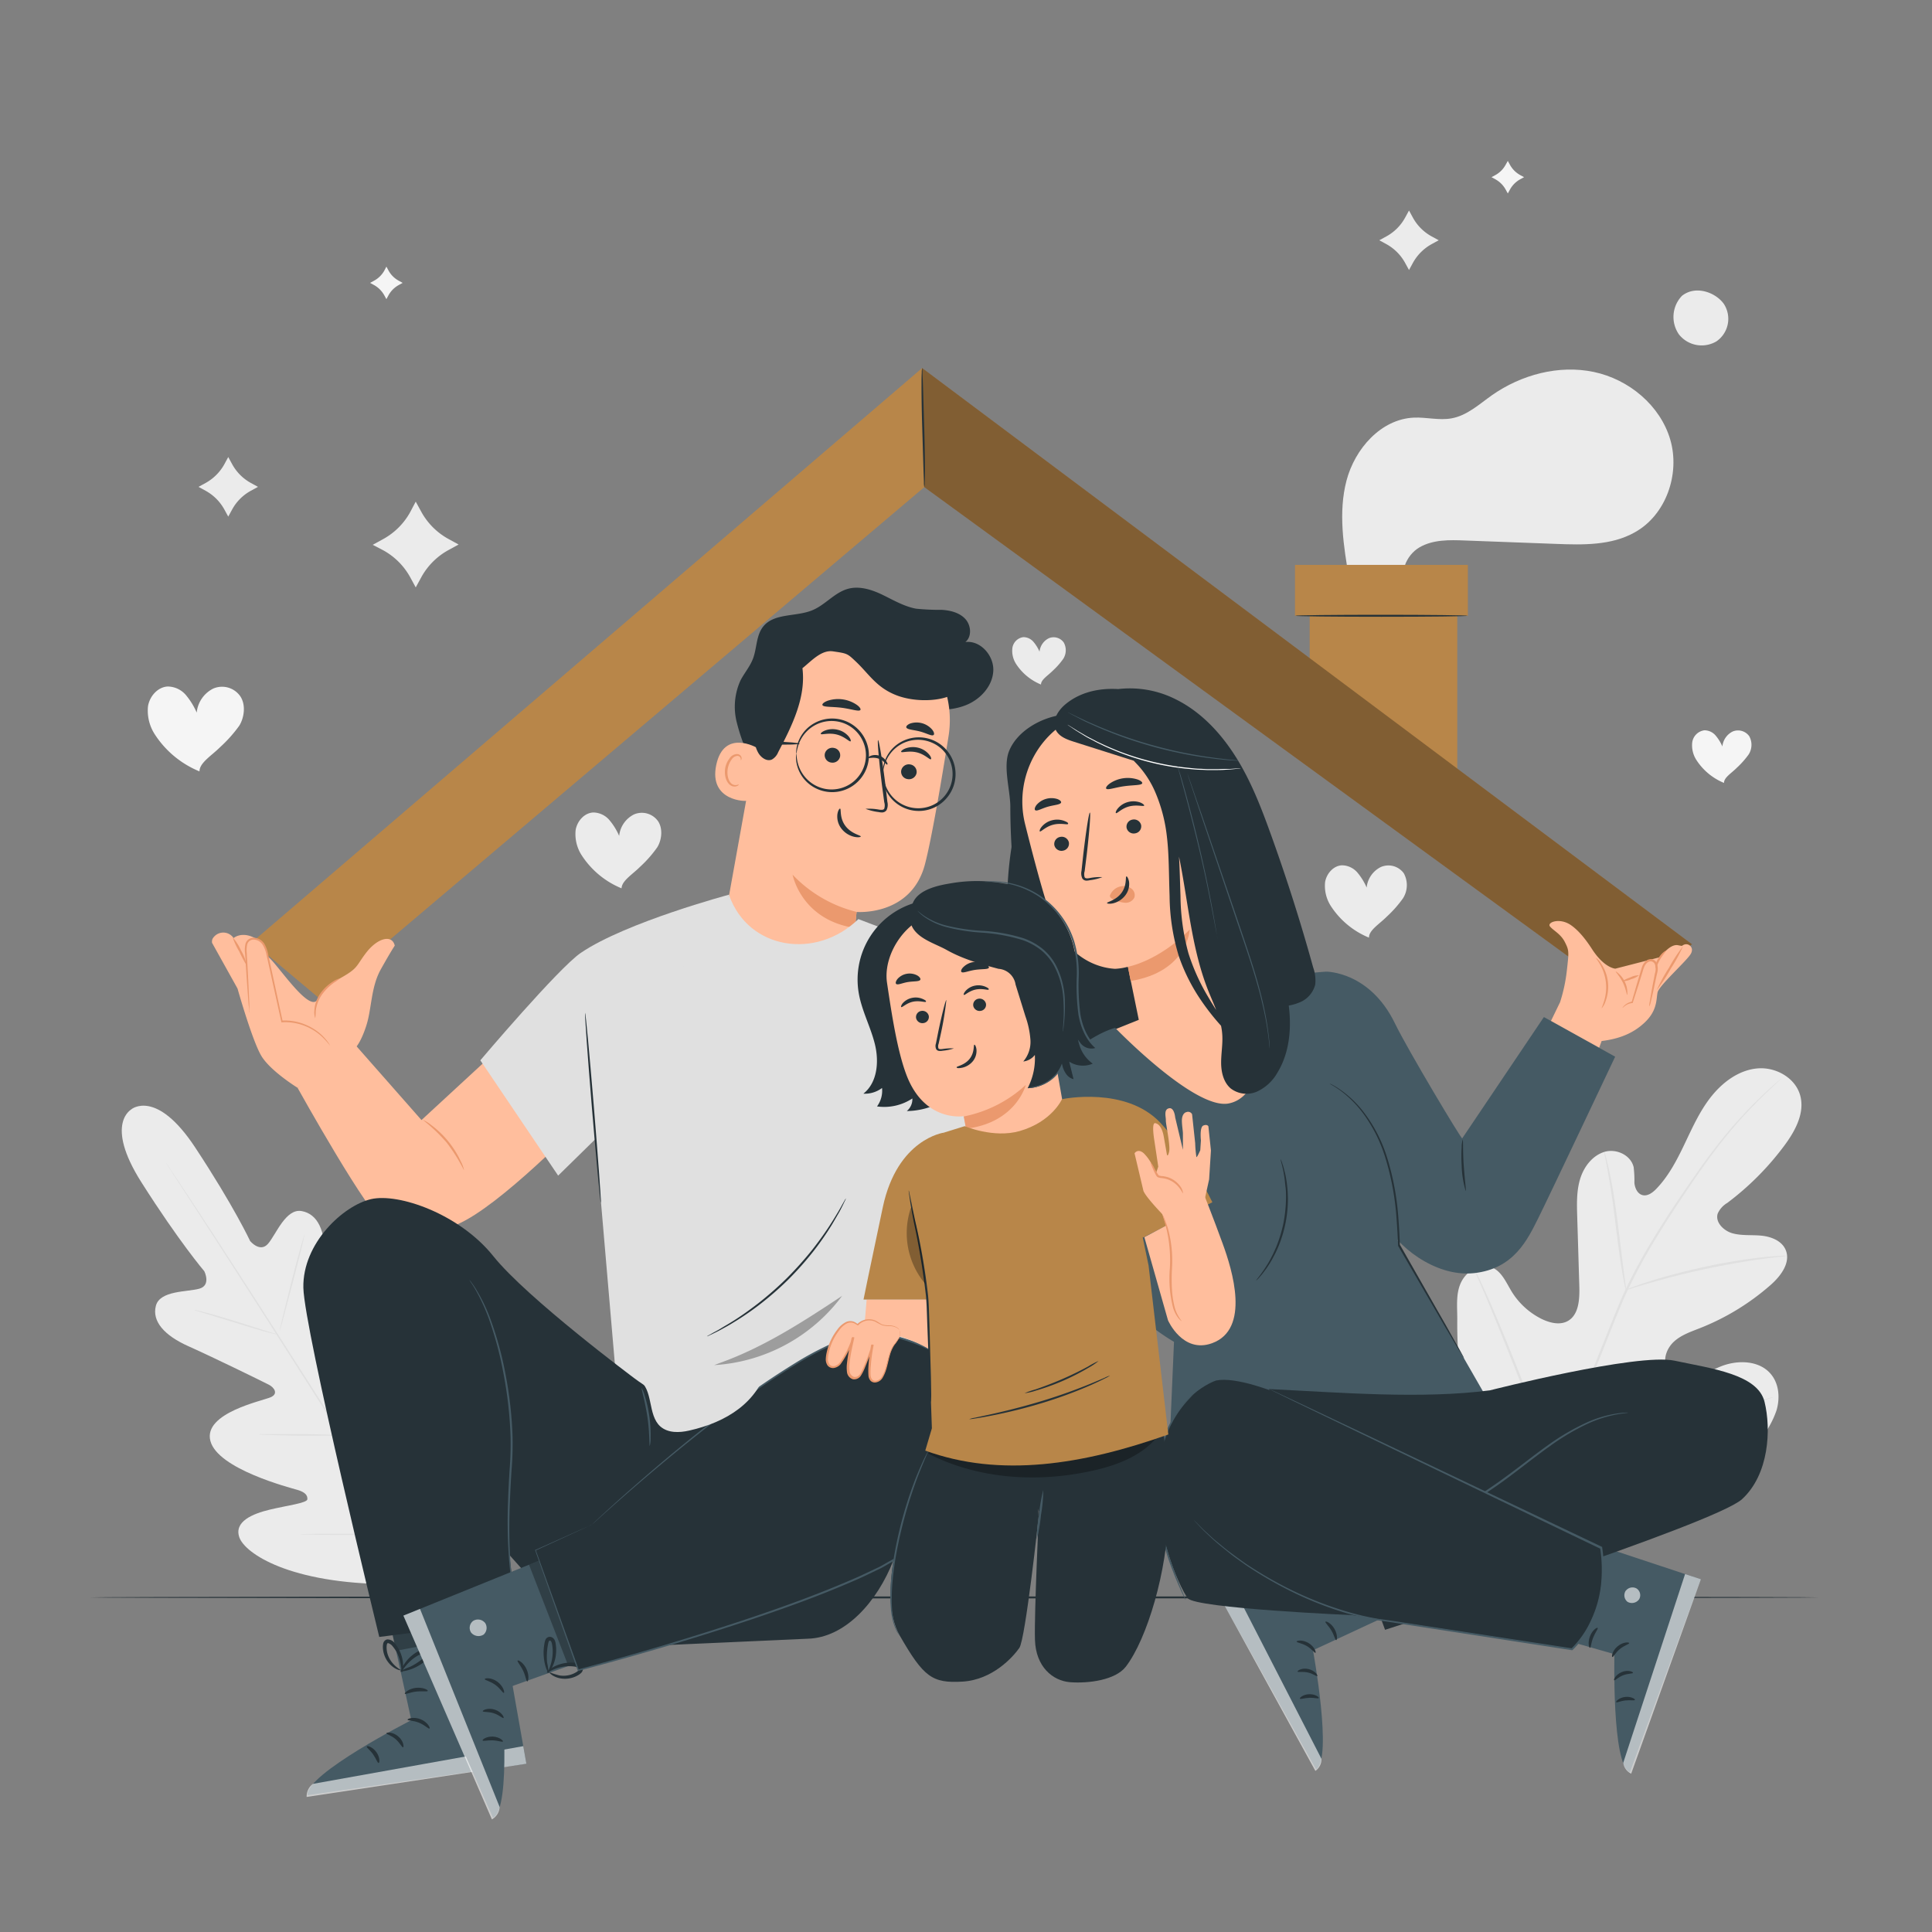 <svg xmlns="http://www.w3.org/2000/svg" viewBox="0 0 500 500"><rect x="0" y="0" width="500" height="500" fill="#808080" stroke="none"/><g id="freepik--background-complete--inject-2"><path d="M432.27,113.8c-2.59-8.89-10.74-15.64-19.8-17.54s-18.76.71-26.32,6c-3.32,2.34-6.47,5.28-10.45,6-3.22.6-6.52-.32-9.79-.18-8.51.37-15.28,8.06-17.44,16.31s-.75,17,.68,25.36l15.1,2.16c-2.45-3.21-.39-8.21,3.1-10.25s7.77-1.94,11.8-1.78l23.58.88c6.95.27,14.31.43,20.36-3C431.15,133.3,434.86,122.69,432.27,113.8Z" style="fill:#ebebeb"></path><path d="M446.17,78.71c-2.08-3-7.3-5-10.88-2.15a7.9,7.9,0,0,0-.77,10,7.49,7.49,0,0,0,9.73,1.76A7.08,7.08,0,0,0,446.17,78.71Z" style="fill:#ebebeb"></path><path d="M398.41,394.05c-17.12-11.35-21.47-33.08-21.27-52.72,0-3.28-.42-6.72,1.07-9.63s5.08-5,8-3.65c2.46,1.08,3.59,3.88,5,6.19a19.09,19.09,0,0,0,7.86,7.15c2.11,1,4.7,1.63,6.74.45,2.78-1.63,3-5.54,2.92-8.8q-.27-9.1-.55-18.21c-.1-3.25-.19-6.58.75-9.69s3.1-6,6.18-7,6.95.75,7.68,3.93a28.69,28.69,0,0,1,.19,4.05c.13,1.35.79,2.83,2.09,3.17s2.59-.6,3.54-1.58c3.28-3.37,5.46-7.66,7.49-11.92s4-8.63,7-12.29,7.11-6.61,11.77-7,9.7,2.38,11,6.93-1.28,9.29-4.1,13.07A72.79,72.79,0,0,1,447,311.33a6,6,0,0,0-2.47,2.78c-.65,2.19,1.46,4.3,3.62,5,2.45.75,5.08.43,7.62.67s5.33,1.29,6.35,3.67c1.41,3.3-1.29,6.85-4,9.2A62.32,62.32,0,0,1,440,343.7c-2.37.94-4.88,1.77-6.77,3.5s-3,4.68-1.76,6.95,4.24,2.93,6.74,2.4,4.71-1.94,7.08-2.9c4.43-1.8,10.22-1.63,13.18,2.17,1.95,2.49,2.2,6,1.32,9.09a23.77,23.77,0,0,1-4.74,8.16,62.68,62.68,0,0,1-26.29,19.44c-10.3,3.86-19.89,5.06-30.3,1.54" style="fill:#ebebeb"></path><path d="M403.17,381.63A291.73,291.73,0,0,1,414,349.93l3.26-8.17c1.08-2.67,2.15-5.33,3.35-7.86a147.16,147.16,0,0,1,7.76-14.16c2.69-4.38,5.4-8.44,8-12.22s5-7.24,7.41-10.31A115.64,115.64,0,0,1,456,283.57c1.57-1.49,2.83-2.61,3.69-3.35l1-.84a2.68,2.68,0,0,1,.35-.27,2.21,2.21,0,0,1-.31.31l-.94.89c-.84.77-2.07,1.92-3.61,3.43a121.07,121.07,0,0,0-12.12,13.73c-2.35,3.08-4.78,6.56-7.33,10.34s-5.23,7.85-7.9,12.23a147.45,147.45,0,0,0-7.7,14.11c-1.19,2.52-2.25,5.16-3.33,7.84l-3.26,8.16a299.91,299.91,0,0,0-10.85,31.62" style="fill:#e0e0e0"></path><path d="M420.78,333.87a6.63,6.63,0,0,1-.35-1.38c-.19-.9-.43-2.2-.7-3.82C419.2,325.44,418.6,321,418,316s-1.29-9.42-1.88-12.64c-.28-1.6-.53-2.9-.71-3.8a6.54,6.54,0,0,1-.22-1.41,6.06,6.06,0,0,1,.44,1.36c.26.88.57,2.17.91,3.77.69,3.21,1.42,7.68,2.05,12.64s1.17,9.31,1.59,12.69c.2,1.52.37,2.81.51,3.84A6.26,6.26,0,0,1,420.78,333.87Z" style="fill:#e0e0e0"></path><path d="M462.47,325a8.69,8.69,0,0,1-1.67.24c-1.07.12-2.62.29-4.53.56-3.83.51-9.09,1.39-14.85,2.62s-10.92,2.59-14.63,3.67c-1.86.53-3.35,1-4.38,1.31a8.75,8.75,0,0,1-1.63.44,9.42,9.42,0,0,1,1.55-.66c1-.39,2.49-.92,4.34-1.5,3.69-1.19,8.85-2.61,14.63-3.85a146.63,146.63,0,0,1,14.92-2.46c1.92-.21,3.48-.31,4.57-.36A8.66,8.66,0,0,1,462.47,325Z" style="fill:#e0e0e0"></path><path d="M403.67,380.84a2,2,0,0,1-.3-.5l-.75-1.5c-.65-1.3-1.54-3.21-2.61-5.59-2.13-4.74-4.88-11.4-7.81-18.78s-5.61-14.05-7.64-18.83L382.13,330l-.65-1.54a2.29,2.29,0,0,1-.19-.56,2.27,2.27,0,0,1,.3.51l.75,1.49c.65,1.31,1.54,3.22,2.61,5.59,2.13,4.75,4.88,11.4,7.81,18.79s5.61,14.05,7.64,18.83l2.43,5.66.65,1.55A2.32,2.32,0,0,1,403.67,380.84Z" style="fill:#e0e0e0"></path><path d="M458.88,361.56a1.94,1.94,0,0,1-.55.25l-1.6.58-5.91,2.07c-5,1.75-11.86,4.26-19.44,7s-14.49,5.21-19.52,6.86c-2.51.83-4.55,1.48-6,1.9l-1.64.47a2.1,2.1,0,0,1-.58.12,2.17,2.17,0,0,1,.55-.24l1.6-.58,5.91-2.07c5-1.75,11.86-4.26,19.44-7s14.48-5.22,19.51-6.87c2.52-.82,4.56-1.47,6-1.89l1.64-.47A2.38,2.38,0,0,1,458.88,361.56Z" style="fill:#e0e0e0"></path><path d="M34.16,287s-7.35,3.56,2.45,19,16.27,23,16.27,23,1.82,3.63-1.29,4.51-10.2.42-11.25,4.43,2.18,7.68,8.42,10.46,19.68,9.36,20.89,10,2.49,2.24.46,3.18-17.58,4.05-15.66,11.34S75,385,77,385.59,79.61,387,79.55,388s-5.38,1.64-9.77,2.7-9.29,3.07-7.83,7.19,13,12,39.15,12.09l12.13-.74,5.63-10.84c10.63-23.92,8.19-37.64,5-40.65s-7,.63-9.76,4.19-5.46,8.19-6.48,7.8-1.51-1.21-1.2-3.3,3.51-21.09-2.35-25.83S89,348.82,87.34,350.28s-2.66-.39-2.7-1.72-.54-16.31-.51-23.14-1.84-11.26-6.09-12c-4.09-.69-6.57,6-8.65,8.44s-4.65-.67-4.65-.67-4.18-9-14.25-24.26S34,287.08,34,287.08" style="fill:#ebebeb"></path><path d="M114.12,412.07C106.77,400.82,94,380.61,83,363.32s-21-32.92-28.3-44.21c-3.65-5.62-6.6-10.18-8.65-13.35-1-1.56-1.81-2.78-2.35-3.63l-.61-.95c-.13-.21-.19-.33-.19-.33l.23.31.63.93,2.41,3.59c2.09,3.13,5.08,7.67,8.76,13.29,7.35,11.24,17.37,26.86,28.39,44.15s23.72,37.52,31,48.8" style="fill:#e0e0e0"></path><path d="M50.22,339a3.61,3.61,0,0,1,.87.15c.55.12,1.34.32,2.32.58,2,.52,4.63,1.3,7.57,2.21l7.52,2.38,2.28.7a5,5,0,0,1,.83.29,3.17,3.17,0,0,1-.87-.15c-.55-.12-1.34-.32-2.31-.59-2-.53-4.62-1.35-7.56-2.26L53.34,340l-2.29-.7A4.36,4.36,0,0,1,50.22,339Z" style="fill:#e0e0e0"></path><path d="M72.37,344.42c-.1,0,1.26-5.62,3-12.49s3.33-12.42,3.43-12.4-1.27,5.62-3.06,12.5S72.47,344.45,72.37,344.42Z" style="fill:#e0e0e0"></path><path d="M88.09,371.74a4.13,4.13,0,0,1,.42-.8c.34-.56.76-1.26,1.25-2.09,1.06-1.77,2.5-4.22,4-7s2.77-5.31,3.68-7.16c.43-.87.79-1.6,1.07-2.19a3.77,3.77,0,0,1,.44-.78,4.93,4.93,0,0,1-.3.84c-.22.54-.54,1.31-1,2.25-.84,1.88-2.08,4.45-3.58,7.22s-3,5.2-4.1,6.94c-.56.87-1,1.56-1.35,2A4.15,4.15,0,0,1,88.09,371.74Z" style="fill:#e0e0e0"></path><path d="M67,371.2a3.09,3.09,0,0,1,.83-.06l2.26,0c1.9,0,4.53,0,7.44,0s5.53.09,7.43.15l2.26.09a3,3,0,0,1,.82.09,4.48,4.48,0,0,1-.82.06l-2.26,0c-1.9,0-4.53,0-7.44,0s-5.53-.09-7.44-.15l-2.25-.09A4.4,4.4,0,0,1,67,371.2Z" style="fill:#e0e0e0"></path><path d="M77.79,397.07a6.48,6.48,0,0,1,1.06-.07l2.89-.05c2.44,0,5.81,0,9.54,0s7.09,0,9.53.08l2.89.07a5.56,5.56,0,0,1,1.06.08,6.33,6.33,0,0,1-1.06.07l-2.89,0c-2.44,0-5.81,0-9.53,0s-7.1,0-9.54-.08l-2.89-.07A4.77,4.77,0,0,1,77.79,397.07Z" style="fill:#e0e0e0"></path><path d="M104.12,397a7.08,7.08,0,0,1,.51-1c.38-.7.88-1.62,1.49-2.72,1.25-2.29,3-5.46,4.77-9s3.36-6.81,4.47-9.17l1.31-2.81a6.78,6.78,0,0,1,.52-1,7.75,7.75,0,0,1-.39,1.07c-.27.68-.68,1.66-1.2,2.86-1,2.39-2.56,5.68-4.37,9.24s-3.57,6.71-4.88,9c-.66,1.12-1.21,2-1.6,2.65A5.72,5.72,0,0,1,104.12,397Z" style="fill:#e0e0e0"></path><path d="M160.86,229.9a22.43,22.43,0,0,1-10.22-8.4,10.12,10.12,0,0,1-1.67-6.65c.37-2.31,2.23-4.48,4.57-4.58a5.54,5.54,0,0,1,4.2,2,16.56,16.56,0,0,1,2.5,4.06,7,7,0,0,1,3.84-5.56,5.14,5.14,0,0,1,6.22,1.75c1.34,2,.92,5-.23,6.8a31.08,31.08,0,0,1-4.41,5c-2,2-4.8,3.65-4.8,5.63" style="fill:#ebebeb"></path><path d="M446.17,202.62a15.5,15.5,0,0,1-7.07-5.82,7,7,0,0,1-1.16-4.6A3.65,3.65,0,0,1,441.1,189a3.83,3.83,0,0,1,2.91,1.36,11.46,11.46,0,0,1,1.74,2.82,4.85,4.85,0,0,1,2.65-3.86,3.57,3.57,0,0,1,4.31,1.22,4.62,4.62,0,0,1-.16,4.71,22.62,22.62,0,0,1-3.05,3.44c-1.4,1.41-3.33,2.53-3.33,3.9" style="fill:#f5f5f5"></path><path d="M269.37,177.14a14,14,0,0,1-6.37-5.25,6.29,6.29,0,0,1-1-4.15,3.3,3.3,0,0,1,2.85-2.85,3.46,3.46,0,0,1,2.62,1.23,10.27,10.27,0,0,1,1.56,2.53,4.37,4.37,0,0,1,2.39-3.47,3.21,3.21,0,0,1,3.88,1.1,4.13,4.13,0,0,1-.14,4.24,19.26,19.26,0,0,1-2.75,3.1c-1.26,1.27-3,2.28-3,3.52" style="fill:#ebebeb"></path><path d="M51.59,199.62a25.1,25.1,0,0,1-11.41-9.39,11.3,11.3,0,0,1-1.88-7.44c.41-2.57,2.5-5,5.11-5.12a6.24,6.24,0,0,1,4.7,2.21,18.7,18.7,0,0,1,2.8,4.54,7.79,7.79,0,0,1,4.28-6.22,5.75,5.75,0,0,1,7,2c1.5,2.26,1,5.56-.26,7.6A35.12,35.12,0,0,1,57,193.33c-2.26,2.26-5.37,4.07-5.37,6.29" style="fill:#f5f5f5"></path><path d="M354.29,242.66a21.48,21.48,0,0,1-9.75-8,9.66,9.66,0,0,1-1.61-6.35c.36-2.2,2.14-4.27,4.37-4.37a5.34,5.34,0,0,1,4,1.88,15.9,15.9,0,0,1,2.39,3.88,6.67,6.67,0,0,1,3.66-5.31A4.92,4.92,0,0,1,363.3,226a6.36,6.36,0,0,1-.22,6.5,30.08,30.08,0,0,1-4.21,4.75c-1.93,1.94-4.58,3.48-4.58,5.38" style="fill:#ebebeb"></path><path d="M59.07,118.28l1,1.83A12.27,12.27,0,0,0,64.94,125l1.83,1-1.83,1a12.14,12.14,0,0,0-4.87,4.87l-1,1.83-1-1.83A12.27,12.27,0,0,0,53.2,127l-1.83-1,1.83-1a12.4,12.4,0,0,0,4.87-4.87Z" style="fill:#ebebeb"></path><path d="M364.65,54.48l1,1.83a12.18,12.18,0,0,0,4.86,4.87l1.83,1-1.83,1a12.31,12.31,0,0,0-4.86,4.87l-1,1.83-1-1.83a12.31,12.31,0,0,0-4.86-4.87l-1.83-1,1.83-1a12.18,12.18,0,0,0,4.86-4.87Z" style="fill:#ebebeb"></path><path d="M107.59,129.82l1.45,2.65a17.73,17.73,0,0,0,7,7l2.65,1.45-2.65,1.45a17.73,17.73,0,0,0-7,7l-1.45,2.65-1.44-2.65a17.69,17.69,0,0,0-7.05-7L96.46,141l2.64-1.45a17.69,17.69,0,0,0,7.05-7Z" style="fill:#ebebeb"></path><path d="M100,69l.54,1a6.64,6.64,0,0,0,2.67,2.66l1,.55-1,.55a6.76,6.76,0,0,0-2.67,2.66l-.54,1-.55-1a6.76,6.76,0,0,0-2.67-2.66l-1-.55,1-.55A6.64,6.64,0,0,0,99.48,70Z" style="fill:#f5f5f5"></path><path d="M390.22,41.64l.55,1a6.7,6.7,0,0,0,2.66,2.67l1,.54-1,.55a6.7,6.7,0,0,0-2.66,2.67l-.55,1-.55-1A6.7,6.7,0,0,0,387,46.4l-1-.55,1-.54a6.7,6.7,0,0,0,2.66-2.67Z" style="fill:#f5f5f5"></path></g><g id="freepik--Floor--inject-2"><path d="M470.78,413.41c0,.14-100.2.26-223.77.26s-223.79-.12-223.79-.26,100.17-.26,223.79-.26S470.78,413.26,470.78,413.41Z" style="fill:#263238"></path></g><g id="freepik--House--inject-2"><polygon points="338.94 178.27 338.94 147.98 377.14 147.98 377.14 211.87 338.94 178.27" style="fill:#B88649"></polygon><rect x="335.14" y="146.19" width="44.75" height="13.17" style="fill:#B88649"></rect><path d="M379.81,159.36c0,.15-10,.26-22.3.26s-22.29-.11-22.29-.26,10-.26,22.29-.26S379.81,159.22,379.81,159.36Z" style="fill:#263238"></path><polygon points="65.27 243.8 238.65 95.25 437.88 244.37 421.18 258.69 239.21 126.07 82.8 258.51 65.27 243.8" style="fill:#B88649"></polygon><g style="opacity:0.3"><polygon points="239.21 126.07 238.65 95.25 437.88 244.37 421.18 258.69 239.21 126.07"></polygon></g><path d="M239.21,126.07a5.9,5.9,0,0,1-.1-1.21c0-.89-.07-2-.11-3.3-.09-2.9-.2-6.7-.33-10.89s-.19-8.11-.18-10.9c0-1.39,0-2.52.06-3.3a5.27,5.27,0,0,1,.1-1.22,6.08,6.08,0,0,1,.1,1.22c0,.88.07,2,.11,3.3.09,2.9.2,6.69.33,10.89s.19,8.1.18,10.89c0,1.4,0,2.53-.06,3.31A5.12,5.12,0,0,1,239.21,126.07Z" style="fill:#263238"></path></g><g id="freepik--Characters--inject-2"><path d="M194.44,197.07a48.71,48.71,0,0,1-3.8-10.26,16.43,16.43,0,0,1,1-10.72c1-1.91,2.42-3.55,3.2-5.55,1.07-2.74.81-6,2.64-8.34,2.84-3.62,8.56-2.51,12.8-4.29,3.31-1.38,5.71-4.56,9.16-5.52,3-.83,6.22.22,9,1.57s5.57,3,8.65,3.57a61.86,61.86,0,0,0,6.68.3c2.22.14,4.57.73,6.07,2.38s1.71,4.58,0,5.95c3.93-.49,7.44,3.55,7.22,7.5s-3.33,7.31-7,8.8-7.77,1.43-11.7,1c-11.12-1.33-22.16-6-29.42-14.57" style="fill:#263238"></path><path d="M197.42,183.21l-9.9,54.94c-1.68,9.34,1.18,24,11.68,25.22h0c11.22,1.24,19.09-2,20.66-10.74.74-4.14,1.72-16.2,1.83-16.62,0,0,14.22,1.2,17.72-12.46,1.7-6.6,4.08-20.48,6.08-33.07a26.27,26.27,0,0,0-19.74-29.65l-1.32-.32C210,157.88,199.66,168.68,197.42,183.21Z" style="fill:#ffbe9d"></path><path d="M221.69,236a34.12,34.12,0,0,1-16.56-9.62s2.17,11.69,16.14,13.78Z" style="fill:#eb996e"></path><path d="M237.2,200.11a2,2,0,0,1-2.37,1.51,1.93,1.93,0,0,1-1.59-2.25,2,2,0,0,1,2.37-1.52A1.94,1.94,0,0,1,237.2,200.11Z" style="fill:#263238"></path><path d="M240.91,196.49c-.3.2-1.52-1.26-3.62-1.77s-3.91.17-4.07-.14c-.09-.14.27-.54,1.06-.87a5.63,5.63,0,0,1,3.34-.2,5.35,5.35,0,0,1,2.81,1.73C241,195.89,241.06,196.41,240.91,196.49Z" style="fill:#263238"></path><path d="M217.41,195.82a2,2,0,0,1-2.36,1.52,1.93,1.93,0,0,1-1.59-2.26,2,2,0,0,1,2.37-1.51A1.91,1.91,0,0,1,217.41,195.82Z" style="fill:#263238"></path><path d="M220.12,191.85c-.3.19-1.52-1.26-3.63-1.77s-3.9.17-4.07-.14c-.08-.15.27-.55,1.07-.87a5.44,5.44,0,0,1,3.33-.2,5.24,5.24,0,0,1,2.81,1.72C220.16,191.25,220.27,191.76,220.12,191.85Z" style="fill:#263238"></path><path d="M224,209.32a14.34,14.34,0,0,1,3.57.22c.55.07,1.09.09,1.27-.25a2.84,2.84,0,0,0,0-1.69l-.6-4.48c-.79-6.36-1.22-11.55-1-11.58s1.1,5.11,1.89,11.48c.19,1.57.36,3.06.52,4.49a3.18,3.18,0,0,1-.23,2.18,1.41,1.41,0,0,1-1.08.57,3.71,3.71,0,0,1-.94-.1A14,14,0,0,1,224,209.32Z" style="fill:#263238"></path><path d="M217.41,209.27c.35.06-.2,2.35,1.36,4.45s4,2.44,4,2.76c0,.15-.65.31-1.68.09a5.84,5.84,0,0,1-3.37-2.18,5.09,5.09,0,0,1-1-3.69C216.87,209.72,217.26,209.22,217.41,209.27Z" style="fill:#263238"></path><path d="M222.67,183.73c-.34.52-2.38-.26-4.92-.57s-4.71-.11-4.91-.71c-.09-.28.39-.73,1.33-1.09a8.61,8.61,0,0,1,7.49,1C222.48,182.92,222.83,183.48,222.67,183.73Z" style="fill:#263238"></path><path d="M241.62,190.21c-.48.39-1.81-.46-3.55-.91s-3.3-.46-3.52-1.05c-.09-.27.26-.7,1-1a5.31,5.31,0,0,1,5.69,1.57C241.76,189.47,241.84,190,241.62,190.21Z" style="fill:#263238"></path><path d="M196.07,193.63c-.21-.16-8.73-5.08-10.71,4.36s7.9,9.48,8,9.21S196.07,193.63,196.07,193.63Z" style="fill:#ffbe9d"></path><path d="M191.2,203s-.19.08-.49.15a1.67,1.67,0,0,1-1.24-.23c-.92-.58-1.43-2.34-1.11-4.05a5.39,5.39,0,0,1,.95-2.25,2,2,0,0,1,1.5-1,.86.86,0,0,1,.88.66c.07.29,0,.46,0,.49s.23-.12.24-.52a1.1,1.1,0,0,0-.25-.67,1.25,1.25,0,0,0-.86-.43,2.36,2.36,0,0,0-2,1.1,5.79,5.79,0,0,0-1.13,2.51c-.33,1.92.27,3.9,1.55,4.58a1.77,1.77,0,0,0,1.55.07C191.14,203.25,191.23,203.05,191.2,203Z" style="fill:#eb996e"></path><path d="M248.76,177.76c-1.77,3.45-10.22,4.46-16.29,2.35-5.6-2-7.5-5.63-11-8.92-2.2-2.08-2.2-2.08-5.9-2.62-3-.43-5.54,2.46-7.9,4.36.95,7.61-2.72,14.95-6.28,21.74a3.77,3.77,0,0,1-1.62,1.89c-1.31.59-2.81-.48-3.53-1.73-1.15-2-1.19-4.43-1-6.73A39.64,39.64,0,0,1,199,172.93a26.87,26.87,0,0,1,10.43-11.48,25.52,25.52,0,0,1,19-2.35,31.39,31.39,0,0,1,16.16,10.64,18.25,18.25,0,0,1,4.14,8" style="fill:#263238"></path><path d="M228.47,199.94c.08,0,.09-.82.52-2.19a9.25,9.25,0,0,1,3.57-4.75,9,9,0,0,1,8.47-.86,8.76,8.76,0,0,1,4,3.26,8.83,8.83,0,0,1-.43,10.43,8.81,8.81,0,0,1-4.22,2.92,9,9,0,0,1-8.37-1.56,9.17,9.17,0,0,1-3.16-5c-.32-1.41-.26-2.23-.34-2.23s-.05.2-.07.59a7,7,0,0,0,.12,1.7,9.16,9.16,0,0,0,3.11,5.38,9.45,9.45,0,0,0,8.92,1.82,9.36,9.36,0,0,0,4.59-3.13,9.49,9.49,0,0,0,.47-11.32,9.48,9.48,0,0,0-13.36-2.42,9.2,9.2,0,0,0-3.54,5.1,6.94,6.94,0,0,0-.26,1.69C228.44,199.74,228.44,199.94,228.47,199.94Z" style="fill:#263238"></path><path d="M206.09,195.07c.08,0,.08-.82.52-2.2a9.18,9.18,0,0,1,3.57-4.74,9,9,0,0,1,8.46-.86,8.91,8.91,0,0,1,5.46,8.54,8.89,8.89,0,0,1-1.93,5.15,8.76,8.76,0,0,1-4.22,2.92,8.93,8.93,0,0,1-8.36-1.56,9.22,9.22,0,0,1-3.16-5c-.33-1.4-.26-2.22-.34-2.22s-.05.2-.08.59a7.5,7.5,0,0,0,.12,1.69,9.15,9.15,0,0,0,3.11,5.39,9.5,9.5,0,0,0,13.52-1.31,9.49,9.49,0,0,0,.47-11.32,9.48,9.48,0,0,0-13.36-2.43,9.19,9.19,0,0,0-3.55,5.11,7.4,7.4,0,0,0-.26,1.68C206.05,194.86,206.06,195.07,206.09,195.07Z" style="fill:#263238"></path><path d="M224.65,196.16c.09.19,1.32-.32,2.71.17s2,1.64,2.23,1.54.06-.4-.24-.89a3.37,3.37,0,0,0-4-1.38C224.85,195.8,224.6,196.07,224.65,196.16Z" style="fill:#263238"></path><path d="M193.41,192.1c0,.21,3,.47,6.76.57s6.77,0,6.78-.2-3-.47-6.76-.57S193.42,191.89,193.41,192.1Z" style="fill:#263238"></path><path d="M90.59,268.87l18.49,21,22.76-21,18.47,21.57s-20.85,21.65-31.92,26.4c-10.4,4.46-15.34.46-18.91-.44S77,281.51,77,281.51Z" style="fill:#ffbe9d"></path><path d="M102.16,244.73s-1,1.47-3.6,6.12-2.34,10.2-3.76,14.58c-1.7,5.28-3.35,6.27-3.35,6.27L77,281.51s-7-4.31-9.36-8.24-6.17-17.44-6.17-17.44L54.88,244a2,2,0,0,1,.11-1,3.2,3.2,0,0,1,5.46-.23h0s2.24-2,6,.27c3.12,1.85,2.81,4.53,2.81,4.53,1.84.87,10.68,14.74,12.89,11.15A14.68,14.68,0,0,1,86,254.28c7-3.7,5.71-3.71,8.71-7.65S101.5,241.77,102.16,244.73Z" style="fill:#ffbe9d"></path><path d="M64.57,262.13a2.46,2.46,0,0,1-.09-.59c0-.45-.09-1-.15-1.71-.12-1.55-.27-3.67-.46-6.27-.09-1.33-.18-2.78-.29-4.33,0-.78-.1-1.59-.15-2.42a7,7,0,0,1,.12-2.63,2.11,2.11,0,0,1,.9-1.16,2.42,2.42,0,0,1,1.46-.32,3.36,3.36,0,0,1,2.5,1.54,8.34,8.34,0,0,1,1,2.8c.21,1,.43,1.94.64,2.93,1.14,5.24,2.2,10.15,3.1,14.33l-.23-.17a13.61,13.61,0,0,1,6,1,14.07,14.07,0,0,1,4,2.43,13.41,13.41,0,0,1,2,2.21c.2.28.33.52.42.67s.14.23.13.24a19.33,19.33,0,0,0-2.74-2.92,14.21,14.21,0,0,0-3.94-2.29,13.48,13.48,0,0,0-5.8-.89h-.2l0-.19c-.92-4.18-2-9.09-3.16-14.32-.22-1-.43-2-.65-2.93a7.81,7.81,0,0,0-1-2.63,2.81,2.81,0,0,0-2.11-1.32A1.69,1.69,0,0,0,64,244.34a6.9,6.9,0,0,0-.12,2.45c0,.83.09,1.63.13,2.41.08,1.56.16,3,.23,4.34.12,2.6.22,4.73.29,6.28,0,.7,0,1.26,0,1.71A3.46,3.46,0,0,1,64.57,262.13Z" style="fill:#eb996e"></path><path d="M87.94,253.22a12.08,12.08,0,0,1-1.53,1.12,13.4,13.4,0,0,0-3.15,3.16,9.24,9.24,0,0,0-1.54,4.14,16.31,16.31,0,0,1-.13,1.88,4.66,4.66,0,0,1-.24-1.91,8.41,8.41,0,0,1,1.48-4.4A11.31,11.31,0,0,1,86.21,254,4.92,4.92,0,0,1,87.94,253.22Z" style="fill:#eb996e"></path><path d="M63.84,249.88a35.58,35.58,0,0,1-1.92-3.63,19.7,19.7,0,0,1-1.74-3.72A14.12,14.12,0,0,1,62.39,246,11.19,11.19,0,0,1,63.84,249.88Z" style="fill:#eb996e"></path><path d="M120.1,302.91a44.58,44.58,0,0,0-4.52-7.23,45.58,45.58,0,0,0-6.17-5.87,8.89,8.89,0,0,1,2.16,1.32,25.08,25.08,0,0,1,4.42,4.22,24.77,24.77,0,0,1,3.25,5.18A8.39,8.39,0,0,1,120.1,302.91Z" style="fill:#eb996e"></path><path d="M188.76,231.52S162,238.66,150.31,246.6c-5.84,4-26,27.81-26,27.81l20.14,29.84,20.81-20.41Z" style="fill:#e0e0e0"></path><path d="M153.47,287.09l6.89,80.24,16.39,1.14h79.9l-.21-82.56-3.52-36.32-30.77-11.73c-10.93,10.63-28.47,7.95-33.46-6.19Z" style="fill:#e0e0e0"></path><path d="M151.42,262.09c.14,0,1.17,11,2.29,24.58s1.92,24.62,1.78,24.64-1.17-11-2.3-24.59S151.28,262.1,151.42,262.09Z" style="fill:#263238"></path><g style="opacity:0.3"><path d="M186.55,352.64l-1.73.65a44.55,44.55,0,0,0,33.12-17.92C207.93,342,197.81,348.58,186.55,352.64Z"></path></g><path d="M218.92,310.15a1.75,1.75,0,0,1-.19.49c-.18.36-.39.81-.66,1.36s-.64,1.3-1.11,2.1-1,1.74-1.59,2.73a75.19,75.19,0,0,1-4.67,6.76,81.68,81.68,0,0,1-6.66,7.53,82.64,82.64,0,0,1-7.59,6.61,73.79,73.79,0,0,1-6.79,4.62c-1,.63-1.93,1.12-2.74,1.57s-1.52.81-2.11,1.09l-1.36.65a1.75,1.75,0,0,1-.49.19,2.17,2.17,0,0,1,.44-.28l1.31-.74c.58-.3,1.28-.68,2.07-1.17s1.72-1,2.69-1.62c2-1.23,4.25-2.81,6.69-4.69a86.58,86.58,0,0,0,7.51-6.6,90.82,90.82,0,0,0,6.66-7.46c1.89-2.43,3.49-4.69,4.73-6.66.65-1,1.17-1.88,1.65-2.67s.87-1.49,1.18-2.06l.74-1.31A4.05,4.05,0,0,1,218.92,310.15Z" style="fill:#263238"></path><path d="M100.13,416.38l6.32,28.8S79,459.16,79.6,464.6l56.63-8.14-8-45.27Z" style="fill:#455a64"></path><g style="opacity:0.6"><path d="M123.41,439.57a2.33,2.33,0,0,1,2.06,2.34,2.26,2.26,0,0,1-2.29,2.07,2.47,2.47,0,0,1-2.18-2.49,2.34,2.34,0,0,1,2.63-1.89" style="fill:#fff"></path></g><g style="opacity:0.6"><path d="M136.23,456.46l-.81-4.56L81,461.66a4,4,0,0,0-1.64,3.39Z" style="fill:#fff"></path></g><path d="M105.48,445.06c.06.27,1.46.15,3,.79s2.45,1.66,2.68,1.5-.47-1.67-2.31-2.41S105.38,444.82,105.48,445.06Z" style="fill:#263238"></path><path d="M100,448.58c0,.27,1.26.52,2.4,1.52s1.64,2.17,1.91,2.11.17-1.65-1.28-2.86S100,448.31,100,448.58Z" style="fill:#263238"></path><path d="M98,456.25c.26,0,.39-1.43-.59-2.8S95,451.7,94.92,452s.87.91,1.66,2.06S97.68,456.27,98,456.25Z" style="fill:#263238"></path><path d="M104.77,438.34c.16.23,1.35-.38,2.93-.56s2.87.09,3-.17-1.24-1-3.09-.79S104.6,438.15,104.77,438.34Z" style="fill:#263238"></path><g style="opacity:0.3"><polygon points="101.39 422.08 102.51 427.22 130.12 421.93 129.31 417.27 101.39 422.08"></polygon></g><path d="M103.6,432.5c0,.12,1.14.09,2.82-.52a12.86,12.86,0,0,0,2.78-1.45,13.68,13.68,0,0,0,1.47-1.15,3.55,3.55,0,0,0,.73-.82,1.22,1.22,0,0,0-.14-1.48,1.52,1.52,0,0,0-1.32-.41,3.37,3.37,0,0,0-1,.34,9.95,9.95,0,0,0-3.93,3.1c-1.09,1.44-1.35,2.55-1.24,2.59s.62-.91,1.76-2.15a11.37,11.37,0,0,1,2.26-1.88,11,11,0,0,1,1.53-.79c.56-.26,1.07-.36,1.27-.12s.09.13,0,.32a2.86,2.86,0,0,1-.54.6,13.48,13.48,0,0,1-1.34,1.12,15.46,15.46,0,0,1-2.53,1.54A23.08,23.08,0,0,0,103.6,432.5Z" style="fill:#263238"></path><path d="M104,432.83c.11,0,.47-1.06.25-2.86a9.45,9.45,0,0,0-2-4.59,2.38,2.38,0,0,0-2.06-1.1,1.35,1.35,0,0,0-1,1,4.33,4.33,0,0,0-.1,1.09,6.41,6.41,0,0,0,.35,1.9,6.53,6.53,0,0,0,1.73,2.69c1.37,1.26,2.57,1.38,2.58,1.28s-1-.51-2.09-1.76a6.6,6.6,0,0,1-1.37-2.48,5.91,5.91,0,0,1-.24-1.64c0-.62.11-1.14.35-1.12s.83.31,1.15.74a11.12,11.12,0,0,1,1,1.4,10.27,10.27,0,0,1,1,2.72C104,431.74,103.88,432.82,104,432.83Z" style="fill:#263238"></path><path d="M98.15,423.64s-19.42-79.5-19.64-90.38C78.28,321.71,88.88,312,96,310.34s22.92,3.82,31.66,14.74,36.56,31.65,36.56,31.65c11.5,8.63,28.54,12.3,44,4.21,0,0,22.74,35.37,24.22,34.48,2.67-1.62.93,2.83-1.2,8.33-4.21,10.86-12.55,20.12-22.23,20.35l-55.58,2.49L131.81,402.4l2,16.73Z" style="fill:#263238"></path><path d="M133.28,414.34a4.79,4.79,0,0,1-.2-.85c-.11-.55-.29-1.37-.45-2.44a90.1,90.1,0,0,1-1-9.08,131.69,131.69,0,0,1-.14-13.55c.08-2.55.22-5.22.39-8a82.84,82.84,0,0,0,.25-8.55,104.43,104.43,0,0,0-1.83-16.42,92.39,92.39,0,0,0-3.4-13.06,48.74,48.74,0,0,0-3.67-8.31,24,24,0,0,0-1.3-2.1,6,6,0,0,1-.45-.75,5.44,5.44,0,0,1,.54.68,20.19,20.19,0,0,1,1.38,2.07,44.43,44.43,0,0,1,3.84,8.29,87.59,87.59,0,0,1,3.53,13.09,102.68,102.68,0,0,1,1.88,16.49,83.51,83.51,0,0,1-.26,8.6c-.18,2.77-.32,5.44-.42,8-.21,5.08-.19,9.67,0,13.51s.57,6.94.86,9.07c.13,1.07.28,1.89.35,2.46A5.36,5.36,0,0,1,133.28,414.34Z" style="fill:#455a64"></path><path d="M168.16,374.21c-.16,0,0-3.41-.62-7.55s-1.63-7.38-1.48-7.43a7.91,7.91,0,0,1,.83,2.09,34.82,34.82,0,0,1,1.17,5.27,33.53,33.53,0,0,1,.32,5.39A8,8,0,0,1,168.16,374.21Z" style="fill:#455a64"></path><path d="M157.53,427.43l-27.76,9.93s2.76,30.73-2.19,33.06l-23.18-52.3L147,400.86Z" style="fill:#455a64"></path><g style="opacity:0.6"><path d="M125.52,420a2.34,2.34,0,0,0-3.07-.51,2.24,2.24,0,0,0-.54,3,2.47,2.47,0,0,0,3.26.53,2.33,2.33,0,0,0,.21-3.23" style="fill:#fff"></path></g><g style="opacity:0.6"><path d="M104.4,418.12l4.3-1.74,20.61,51.28a4,4,0,0,1-2,3.2Z" style="fill:#fff"></path></g><path d="M130.39,438.11c-.26.1-.9-1.15-2.24-2.1s-2.71-1.18-2.7-1.46,1.66-.5,3.27.68S130.65,438.07,130.39,438.11Z" style="fill:#263238"></path><path d="M130.31,444.61c-.23.16-1.12-.79-2.57-1.24s-2.71-.23-2.8-.49,1.31-1,3.1-.43S130.55,444.5,130.31,444.61Z" style="fill:#263238"></path><path d="M124.9,450.43c-.15-.21,1-1.09,2.69-1s2.73,1.09,2.56,1.28-1.23-.25-2.62-.31S125,450.68,124.9,450.43Z" style="fill:#263238"></path><path d="M136.46,435.15c-.28,0-.39-1.35-1.08-2.78s-1.6-2.38-1.43-2.61,1.53.51,2.31,2.2S136.72,435.19,136.46,435.15Z" style="fill:#263238"></path><g style="opacity:0.3"><polygon points="152.03 429.39 147.09 431.16 136.91 404.95 141.29 403.17 152.03 429.39"></polygon></g><path d="M142,433c-.11,0-.68-.92-1.05-2.67a13.32,13.32,0,0,1-.26-3.12,13.62,13.62,0,0,1,.21-1.85,3.67,3.67,0,0,1,.3-1.06,1.23,1.23,0,0,1,1.33-.67,1.53,1.53,0,0,1,1.05.9,3.63,3.63,0,0,1,.26,1.06,10.07,10.07,0,0,1,.09,1.88,9.81,9.81,0,0,1-.63,3.09c-.65,1.69-1.45,2.5-1.54,2.43s.44-1,.89-2.64a11.56,11.56,0,0,0,.39-2.9,10.31,10.31,0,0,0-.14-1.72c-.08-.62-.27-1.1-.57-1.15-.12,0-.16,0-.28.18a3,3,0,0,0-.22.78,13.65,13.65,0,0,0-.24,1.72,16,16,0,0,0,0,3A20.83,20.83,0,0,1,142,433Z" style="fill:#263238"></path><path d="M141.52,432.85c-.08-.08.65-1,2.29-1.73a9.61,9.61,0,0,1,3.06-.8,9.16,9.16,0,0,1,1.88,0,2.35,2.35,0,0,1,2,1.16,1.34,1.34,0,0,1-.29,1.41,4.08,4.08,0,0,1-.87.66,6.59,6.59,0,0,1-1.79.72,6.7,6.7,0,0,1-3.2,0c-1.8-.49-2.54-1.45-2.46-1.51a23.05,23.05,0,0,0,2.6.83,6.51,6.51,0,0,0,2.84-.15,6.08,6.08,0,0,0,1.51-.66c.54-.31.91-.71.76-.89s-.7-.55-1.24-.59a9.87,9.87,0,0,0-1.7-.08,10.32,10.32,0,0,0-2.86.54C142.48,432.31,141.62,433,141.52,432.85Z" style="fill:#263238"></path><path d="M153.25,394.52s55.76-52.15,74.06-49.37S250.06,356.8,251.72,364s1.11,28.85-23.85,41.61-78.23,26.63-78.23,26.63l-11.09-31.07Z" style="fill:#263238"></path><path d="M153.25,394.52s-.32.17-.95.47l-2.82,1.3-10.89,5,.06-.15c2.76,7.67,6.58,18.27,11.17,31.05l-.23-.13c13.09-3.51,28.44-7.93,45.14-13.54,8.34-2.83,17-5.94,25.78-9.75,2.2-.91,4.35-2,6.53-3,1.1-.5,2.12-1.17,3.19-1.75l1.59-.9c.54-.29,1-.68,1.53-1a43.22,43.22,0,0,0,10.89-10A36.69,36.69,0,0,0,252,370.57a25.55,25.55,0,0,0-.75-7.42,21.77,21.77,0,0,0-2.89-6.7,19.93,19.93,0,0,0-4.95-5.16,26,26,0,0,0-6.2-3.34,44.09,44.09,0,0,0-6.63-2l-3.35-.6-1.65-.1-1.65.15a28,28,0,0,0-6.29,1.77,77.74,77.74,0,0,0-11.23,5.71,213.09,213.09,0,0,0-18.7,12.82c-11,8.38-19.57,15.72-25.43,20.8-2.92,2.55-5.17,4.56-6.69,5.92L153.85,394c-.39.35-.6.52-.6.52l.56-.56,1.7-1.59c1.5-1.38,3.72-3.42,6.63-6,5.82-5.13,14.3-12.51,25.34-20.94a212,212,0,0,1,18.69-12.9,78.12,78.12,0,0,1,11.29-5.76,28.5,28.5,0,0,1,6.4-1.81c.56-.05,1.13-.13,1.7-.16l1.73.1,3.38.6a43.2,43.2,0,0,1,6.71,2,26.62,26.62,0,0,1,6.32,3.39,20.24,20.24,0,0,1,5.07,5.28,22.65,22.65,0,0,1,3,6.85,26.24,26.24,0,0,1,.76,7.56c0,1.28-.18,2.56-.3,3.84s-.4,2.56-.76,3.8a37.53,37.53,0,0,1-6.79,14.13,43.48,43.48,0,0,1-11,10.15c-.52.34-1,.73-1.55,1l-1.6.91c-1.08.59-2.11,1.26-3.22,1.76-2.19,1.05-4.35,2.13-6.56,3.05-8.77,3.82-17.47,6.92-25.82,9.74-16.73,5.59-32.09,10-45.2,13.45l-.17.05-.06-.17c-4.54-12.79-8.3-23.41-11-31.09l0-.1.1,0,10.92-4.89,2.85-1.26C152.91,394.65,153.25,394.52,153.25,394.52Z" style="fill:#455a64"></path><path d="M183,357.1c-.86-1.56.91-4.3-.77-4.89-6.44-2.27-1.5-12.45-8.09-10.67l-8.82,15.62c3.85,2.36,2.21,9,5.57,12,2,1.75,4.91,1.65,7.46,1.07,9.7-2.17,17.89-7.29,20.39-16.91C199.15,351.56,183.82,358.67,183,357.1Z" style="fill:#e0e0e0"></path><path d="M274.84,185c-5.48.74-11.57,4.19-13.67,9.32-1.63,4,.23,9.94.3,14.26,0,3.48.11,7,.31,10.46,0,.34-.08.67-.12,1a94,94,0,0,0-1,13.94c0,1.26.15,2.52.3,3.75.09.61.17,1.22.3,1.82s.22,1.21.38,1.78a36.38,36.38,0,0,0,2.27,6.51,54,54,0,0,0,5.88,9.85,68,68,0,0,0,4.87,5.9l.37.39,4.07,10.44c1.36,3.48,2.76,7,5.15,9.91s6,5,9.68,4.64a10.81,10.81,0,0,0,8-5.67,20.72,20.72,0,0,0,2.32-9.88Zm-3.39,71.56a66.65,66.65,0,0,1-5.14-9.75,35.81,35.81,0,0,1-2.8-12.89c0-.71,0-1.41,0-2.11a138.73,138.73,0,0,0,6.41,19.14l3.24,8.31C272.62,258.38,272.05,257.48,271.45,256.51Z" style="fill:#263238"></path><path d="M324.23,252.06,284.59,268s14.64,32.64,27.21,29.71,18.68-32.85,18.68-32.85Z" style="fill:#ffbe9d"></path><path d="M326.19,253.35s4.36,29.82-8.24,32.23C309.12,287.26,288.6,266,288.6,266c-3.58,1.06-6.24,2.9-9.07,4.66a21.64,21.64,0,0,0-8.23,27c4.38,10.12,10.13,23.29,13.38,30.1,5.73,12,19.15,19.5,19.15,19.5l-1.1,25.52s34.61-7.26,53.16-5.4,30.83-2.19,30.83-2.19L362.07,322.3l-18.84-70.84S334.63,252.06,326.19,253.35Z" style="fill:#455a64"></path><path d="M343.23,251.46s11.25-.1,17.79,13.41c3.37,6.95,17.4,30.33,17.4,29.74l21.14-31.4L418,273.47s-17.19,36.37-19.92,41.83-6.28,13.1-16.65,14.19-20.46-7.64-22.64-12.82-18-32.2-18-33S343.23,251.46,343.23,251.46Z" style="fill:#455a64"></path><path d="M378.89,351.53a3.51,3.51,0,0,1-.38-.56c-.25-.41-.57-1-1-1.63-.87-1.48-2.09-3.55-3.61-6.11-3.05-5.26-7.27-12.54-12.07-20.8l0-.06v-.06c-.1-2.26-.22-4.61-.41-7a69.53,69.53,0,0,0-2.84-15.52,38.38,38.38,0,0,0-5.68-11.49,28.73,28.73,0,0,0-6.1-6.14c-.84-.59-1.5-1-2-1.3a4.68,4.68,0,0,1-.7-.46,5.71,5.71,0,0,1,.75.36,21.92,21.92,0,0,1,2,1.24,27.38,27.38,0,0,1,6.27,6.08A37.82,37.82,0,0,1,359,299.64a68.59,68.59,0,0,1,2.9,15.62c.19,2.41.3,4.77.4,7l0-.12c4.73,8.3,8.9,15.61,11.92,20.89,1.45,2.6,2.63,4.69,3.47,6.19l.92,1.68A4.08,4.08,0,0,1,378.89,351.53Z" style="fill:#263238"></path><path d="M379.33,308.23a24.47,24.47,0,0,1-1.05-6.61,39.17,39.17,0,0,1,0-4.73,6.59,6.59,0,0,1,.27-1.95c.15,0,0,3,.26,6.65S379.48,308.2,379.33,308.23Z" style="fill:#263238"></path><path d="M331.41,300a5.6,5.6,0,0,1,.49,1.23,14.09,14.09,0,0,1,.44,1.49c.14.58.34,1.25.45,2a23.3,23.3,0,0,1,.35,2.47c.12.89.13,1.85.17,2.86a32.24,32.24,0,0,1-2.57,12.81,28.22,28.22,0,0,1-1.26,2.58,20.87,20.87,0,0,1-1.27,2.14c-.4.65-.83,1.19-1.19,1.68a14.79,14.79,0,0,1-1,1.2,6.35,6.35,0,0,1-.92.95c-.08-.07,1.2-1.46,2.79-4a23.28,23.28,0,0,0,1.2-2.15c.43-.77.79-1.65,1.2-2.56a36,36,0,0,0,1.87-6.18,36.75,36.75,0,0,0,.66-6.44c0-1,0-1.94-.12-2.82s-.17-1.7-.28-2.45C332,301.84,331.31,300.07,331.41,300Z" style="fill:#263238"></path><path d="M310.49,200.42A23.22,23.22,0,0,0,281,184.6c-12,3.77-18.71,16.59-15.71,28.67,2.64,10.58,5.53,21.17,7.1,24.8,4.74,10.94,13,12.49,16.2,12.66a15.42,15.42,0,0,0,3.23-.51h0a.09.09,0,0,1,.1.06l2.8,13.67c2.34,8.74,10.08,14.15,18.93,11.85s12.78-11.43,10.6-20.24Z" style="fill:#ffbe9d"></path><path d="M272.87,218.76a1.89,1.89,0,0,0,2.26,1.39,1.85,1.85,0,0,0,1.49-2.16,1.89,1.89,0,0,0-2.26-1.39A1.85,1.85,0,0,0,272.87,218.76Z" style="fill:#263238"></path><path d="M269.11,215.17c.29.18,1.43-1.21,3.43-1.73s3.71.09,3.86-.2-.27-.51-1-.8a5.21,5.21,0,0,0-3.17-.14,5.09,5.09,0,0,0-2.65,1.68C269.06,214.61,269,215.1,269.11,215.17Z" style="fill:#263238"></path><path d="M291.57,214.28a1.88,1.88,0,0,0,2.26,1.38,1.84,1.84,0,0,0,1.49-2.15,1.9,1.9,0,0,0-2.26-1.39A1.84,1.84,0,0,0,291.57,214.28Z" style="fill:#263238"></path><path d="M288.81,210.43c.29.18,1.44-1.22,3.43-1.73s3.71.09,3.87-.21c.07-.13-.27-.5-1-.8a5.31,5.31,0,0,0-3.17-.13,5.17,5.17,0,0,0-2.66,1.68C288.77,209.86,288.67,210.35,288.81,210.43Z" style="fill:#263238"></path><path d="M285.3,227a13.8,13.8,0,0,0-3.39.26c-.52.09-1,.11-1.2-.21a2.65,2.65,0,0,1,0-1.59c.17-1.34.34-2.75.53-4.23.7-6,1.07-10.92.82-10.94s-1,4.84-1.71,10.85c-.16,1.48-.31,2.9-.46,4.25a3.05,3.05,0,0,0,.24,2,1.32,1.32,0,0,0,1,.52,3.88,3.88,0,0,0,.9-.11A13.82,13.82,0,0,0,285.3,227Z" style="fill:#263238"></path><path d="M291.9,250.2s7.86-1.38,16-9.63c0,0-.48,10.88-15.29,13.31Z" style="fill:#eb996e"></path><path d="M287.36,231.52a3.76,3.76,0,0,1,2.88-2.16,3.38,3.38,0,0,1,2.58.62,2.1,2.1,0,0,1,.75,2.31,2.5,2.5,0,0,1-2.44,1.34,7.76,7.76,0,0,1-2.94-.85,2.19,2.19,0,0,1-.72-.43.68.68,0,0,1-.18-.74" style="fill:#eb996e"></path><path d="M291.52,226.82c-.33.06.21,2.21-1.25,4.22s-3.83,2.37-3.77,2.67c0,.14.62.28,1.6.06a5.68,5.68,0,0,0,3.18-2.12,4.82,4.82,0,0,0,.91-3.5C292,227.23,291.67,226.77,291.52,226.82Z" style="fill:#263238"></path><path d="M286.28,204.08c.34.49,2.26-.28,4.68-.61s4.46-.2,4.65-.76c.08-.27-.38-.69-1.27-1a8.26,8.26,0,0,0-7.11,1.05C286.46,203.31,286.13,203.85,286.28,204.08Z" style="fill:#263238"></path><path d="M267.91,209.67c.46.36,1.72-.47,3.36-.92s3.13-.49,3.34-1.05c.08-.26-.26-.66-1-.92a5.1,5.1,0,0,0-5.39,1.58C267.77,209,267.69,209.49,267.91,209.67Z" style="fill:#263238"></path><path d="M339.85,250.38q-4.83-17.49-11-34.57c-2.47-6.86-5.12-13.71-9-19.88s-9-11.69-15.53-14.93a26.34,26.34,0,0,0-14.95-2.67c-5-.3-9.94.82-13.71,4-1.89,1.6-3.49,4.21-2.47,6.48.81,1.8,2.89,2.57,4.76,3.16l15.45,4.9.12.12.9.95a25.08,25.08,0,0,1,4.47,6.86A40.53,40.53,0,0,1,302,216.59c.55,4.6.49,9.79.69,15.32a54.6,54.6,0,0,0,2.41,15.61A47.79,47.79,0,0,0,310.91,259a60.92,60.92,0,0,0,5.09,6.46,15.52,15.52,0,0,1,.33,2.45c.14,2.41-.32,4.81-.3,7.23s.65,5,2.49,6.56a6.76,6.76,0,0,0,6.86.77,11.72,11.72,0,0,0,5.22-4.88c2.77-4.52,3.53-10.05,3.13-15.35-.05-.66-.12-1.31-.2-2a12.82,12.82,0,0,0,2.7-.78,6.77,6.77,0,0,0,4.15-4.65A10,10,0,0,0,339.85,250.38Zm-27.23,7.54a53.43,53.43,0,0,1-5.05-11.21,57.65,57.65,0,0,1-2.06-14.9c-.13-3.46-.18-6.86-.39-10.12.28,1.33.53,2.67.77,4,1.84,10.28,2.91,20.82,6.74,30.53.68,1.72,1.45,3.44,2.12,5.17C314.08,260.35,313.37,259.2,312.62,257.92Z" style="fill:#263238"></path><path d="M320.59,196.84l-.46-.07-1.34-.13c-.59-.06-1.3-.13-2.12-.23s-1.77-.19-2.8-.35c-2.08-.27-4.54-.68-7.25-1.21s-5.67-1.25-8.75-2.11-6-1.84-8.56-2.78-4.9-1.91-6.82-2.76c-1-.41-1.82-.82-2.57-1.17s-1.41-.65-1.93-.91l-1.22-.59-.43-.19a2.27,2.27,0,0,0,.4.24l1.2.64c.52.27,1.16.6,1.91,1s1.6.79,2.56,1.21c1.91.88,4.22,1.84,6.81,2.82s5.5,1.93,8.58,2.81,6.05,1.55,8.77,2.09,5.19.9,7.27,1.15c1,.15,2,.23,2.81.31s1.54.14,2.13.18l1.34.08A2.38,2.38,0,0,0,320.59,196.84Z" style="fill:#455a64"></path><path d="M321.14,198.84a2.47,2.47,0,0,0-.48,0l-1.37.09-1,.07-1.18,0c-.84,0-1.81.08-2.87.05l-1.68,0c-.58,0-1.18-.06-1.81-.09-1.25,0-2.58-.2-4-.33A69.22,69.22,0,0,1,289,194.19c-1.3-.55-2.54-1.05-3.67-1.6-.57-.27-1.13-.51-1.64-.78l-1.49-.78c-1-.47-1.78-1-2.52-1.4l-1-.59-.84-.53-1.17-.73a2.42,2.42,0,0,0-.42-.23l.39.28,1.14.77.83.56,1,.61c.73.43,1.55,1,2.5,1.45l1.49.79c.51.27,1.07.52,1.64.8,1.12.56,2.37,1.07,3.68,1.62a66.29,66.29,0,0,0,17.81,4.48c1.41.13,2.74.28,4,.31.63,0,1.24.07,1.82.07h1.68c1.07,0,2,0,2.88-.08l1.18-.07,1-.09,1.37-.14Z" style="fill:#fff"></path><path d="M328.6,271.64s0-.06,0-.19l0-.57c0-.49-.07-1.22-.18-2.16a73.6,73.6,0,0,0-1.28-7.9c-.7-3.3-1.75-7.19-3.1-11.45s-2.94-8.89-4.59-13.77l-8.52-25c-1.1-3.17-2-5.75-2.61-7.55l-.72-2.05-.2-.53a1.52,1.52,0,0,0-.07-.18s0,.07.05.19l.16.54.68,2.07,2.52,7.58c2.16,6.41,5.14,15.24,8.44,25,1.64,4.88,3.26,9.51,4.61,13.76s2.43,8.12,3.15,11.42a77.55,77.55,0,0,1,1.37,7.86c.12.93.18,1.67.23,2.16l.06.56Z" style="fill:#455a64"></path><path d="M315.05,243a3.13,3.13,0,0,0-.05-.46c-.05-.33-.12-.77-.2-1.33-.18-1.15-.46-2.81-.83-4.86-.73-4.09-1.84-9.73-3.27-15.92s-2.9-11.75-4-15.75c-.57-2-1-3.62-1.39-4.73l-.4-1.28a2.36,2.36,0,0,0-.16-.44,3.17,3.17,0,0,0,.11.46c.08.32.2.75.34,1.29.32,1.15.76,2.76,1.3,4.75,1.09,4,2.53,9.58,4,15.76s2.57,11.82,3.35,15.9c.38,2,.69,3.67.92,4.84.1.55.19,1,.25,1.32A2.4,2.4,0,0,0,315.05,243Z" style="fill:#455a64"></path><path d="M403.74,259.38a41.48,41.48,0,0,0,1.77-8.31c.55-4.85.56-5.1-.51-7.24s-3-3-3.86-4.06,2.47-2.36,5.38-.37,5.17,5.76,5.78,6.66c3.08,4.51,5.75,4.63,5.75,4.63l11.67-3s2.43-3.53,4.58-3.06l.94.17.38-.22a1.5,1.5,0,0,1,2.26,1.18,2.12,2.12,0,0,1-.25,1c-.83,1.68-8.27,8.28-8.65,10.06s0,4.6-3.27,7.74-7.15,4.35-11.21,4.86l-.63,1.71-12.47-6.93Z" style="fill:#ffbe9d"></path><path d="M426.81,260.48a5,5,0,0,1,.12-1.1c.14-.82.31-1.82.52-3s.52-2.79.83-4.42a3.8,3.8,0,0,0,0-2.43,1.31,1.31,0,0,0-.88-.72,1.46,1.46,0,0,0-1.13.36c-.79.65-1,1.83-1.32,2.82s-.62,2-.9,2.89c-.57,1.76-1.07,3.32-1.49,4.6l0,.1h-.1a3.88,3.88,0,0,0-1.94.76c-.4.3-.57.52-.6.5s.11-.27.49-.63a3.88,3.88,0,0,1,2-1l-.14.12c.38-1.3.83-2.87,1.34-4.64q.42-1.38.87-2.91c.16-.51.3-1,.49-1.57a3.46,3.46,0,0,1,1-1.51,2,2,0,0,1,1.56-.46,1.81,1.81,0,0,1,1.23,1,4.17,4.17,0,0,1,.07,2.76c-.35,1.63-.67,3.11-.94,4.4s-.5,2.15-.68,3A4.07,4.07,0,0,1,426.81,260.48Z" style="fill:#eb996e"></path><path d="M435.56,244.89a42.36,42.36,0,0,1-3.18,5.82,41.42,41.42,0,0,1-3.63,5.56,42.36,42.36,0,0,1,3.18-5.82A42.24,42.24,0,0,1,435.56,244.89Z" style="fill:#eb996e"></path><path d="M428.47,250.57a3.94,3.94,0,0,1,.75-2.61c.79-1.32,1.85-2,1.93-1.9s-.75.94-1.48,2.17S428.62,250.6,428.47,250.57Z" style="fill:#eb996e"></path><path d="M413.06,247.91a4.74,4.74,0,0,1,1.37,1.54,10.77,10.77,0,0,1,1.09,9.67,4.9,4.9,0,0,1-1,1.81c-.08,0,.29-.73.64-1.93a11.9,11.9,0,0,0-1.05-9.36C413.5,248.56,413,248,413.06,247.91Z" style="fill:#eb996e"></path><path d="M421.11,257.45c-.15,0-.3-1.53-1.13-3.2s-1.94-2.75-1.83-2.87a6.72,6.72,0,0,1,3,6.07Z" style="fill:#eb996e"></path><path d="M424.15,252.41a5.29,5.29,0,0,1-2,1,5.1,5.1,0,0,1-2.18.52c0-.14.85-.59,2-1A4.77,4.77,0,0,1,424.15,252.41Z" style="fill:#eb996e"></path><path d="M391.46,420.56l26.35,7.54s-.7,28.67,4,30.54l18.35-49.93-40.58-13.43Z" style="fill:#455a64"></path><g style="opacity:0.6"><path d="M420.71,411.75a2.17,2.17,0,0,1,2.82-.66,2.08,2.08,0,0,1,.68,2.79,2.29,2.29,0,0,1-3,.68,2.16,2.16,0,0,1-.39-3" style="fill:#fff"></path></g><g style="opacity:0.6"><path d="M440.19,408.71l-4.09-1.35-16,48.83a3.65,3.65,0,0,0,2.05,2.84Z" style="fill:#fff"></path></g><path d="M417.29,428.83c.25.08.76-1.12,1.95-2.08s2.44-1.26,2.41-1.52-1.57-.36-3,.82S417,428.81,417.29,428.83Z" style="fill:#263238"></path><path d="M417.75,434.85c.23.14,1-.79,2.31-1.29s2.5-.39,2.57-.63-1.28-.87-2.9-.21S417.52,434.77,417.75,434.85Z" style="fill:#263238"></path><path d="M423.12,439.93c.13-.2-1-.95-2.55-.76s-2.48,1.18-2.3,1.35,1.12-.31,2.41-.45S423,440.17,423.12,439.93Z" style="fill:#263238"></path><path d="M411.47,426.45c.26,0,.29-1.27.84-2.64s1.34-2.31,1.17-2.51-1.39.56-2,2.18S411.24,426.51,411.47,426.45Z" style="fill:#263238"></path><path d="M364.65,415.52,339.8,427.09s5.18,28.21.79,30.8l-25.92-46.45,38-19.61Z" style="fill:#455a64"></path><g style="opacity:0.6"><path d="M334.38,411.39a2.17,2.17,0,0,0-2.89-.21,2.09,2.09,0,0,0-.23,2.86,2.27,2.27,0,0,0,3.06.21,2.15,2.15,0,0,0-.09-3" style="fill:#fff"></path></g><g style="opacity:0.6"><path d="M314.67,411.44l3.83-2L342,455.19a3.68,3.68,0,0,1-1.58,3.12Z" style="fill:#fff"></path></g><path d="M340.44,427.74c-.24.11-.93-1-2.26-1.76s-2.61-.87-2.62-1.13,1.49-.59,3.08.36S340.67,427.68,340.44,427.74Z" style="fill:#263238"></path><path d="M340.91,433.75c-.19.17-1.1-.63-2.48-.92s-2.53,0-2.63-.22,1.12-1.05,2.83-.66S341.13,433.64,340.91,433.75Z" style="fill:#263238"></path><path d="M336.41,439.61c-.16-.19.83-1.1,2.4-1.15s2.63.77,2.48,1-1.16-.13-2.45-.07S336.55,439.83,336.41,439.61Z" style="fill:#263238"></path><path d="M345.81,424.47c-.26,0-.49-1.21-1.24-2.48s-1.69-2.07-1.55-2.29,1.46.34,2.33,1.84S346.05,424.49,345.81,424.47Z" style="fill:#263238"></path><path d="M385.59,359.82s38.14-9.72,47.76-7.68,21.56,3.52,23.31,10.65,1.17,18.79-5.83,25.2-92.38,33.8-92.38,33.8l-8.45-23-21.61-39.31C347.23,360.42,368,362.11,385.59,359.82Z" style="fill:#263238"></path><path d="M356,399.93a3.48,3.48,0,0,1,.7-.3l2-.75c1.77-.66,4.31-1.66,7.4-3a124.54,124.54,0,0,0,22.77-13.09c4.15-3,8-6.12,11.64-8.7a59.38,59.38,0,0,1,10.25-6,29.93,29.93,0,0,1,7.68-2.27,18.49,18.49,0,0,1,2.17-.23,3.87,3.87,0,0,1,.75,0c0,.06-1,.12-2.89.45a31.83,31.83,0,0,0-7.56,2.41,59.81,59.81,0,0,0-10.13,6.05c-3.62,2.58-7.44,5.67-11.6,8.72a117.22,117.22,0,0,1-22.94,13c-3.11,1.32-5.68,2.27-7.47,2.87-.89.31-1.59.51-2.07.66A4.82,4.82,0,0,1,356,399.93Z" style="fill:#455a64"></path><path d="M314.74,357.27s-11.57,3.62-14.67,19.64,5.24,34.1,7.33,36.72S350,418,350,418l56.83,8.74s6.26-4.95,7.51-15.67c1-8.13.07-10.56.07-10.56l-61-29.13S324.92,355.26,314.74,357.27Z" style="fill:#263238"></path><path d="M328.39,359.46a4.63,4.63,0,0,1,.43.18l1.28.58,4.89,2.29,18.15,8.58,61.38,29.2.12.06,0,.13a37.73,37.73,0,0,1,.22,9.63,29.6,29.6,0,0,1-2.72,9.55,26.47,26.47,0,0,1-2.29,3.94A20.61,20.61,0,0,1,407,427l-.09.07h-.12l-41.1-6.35c-3.14-.49-6.2-1-9.18-1.38a73.73,73.73,0,0,1-8.52-2,91.13,91.13,0,0,1-14.51-5.83,100.73,100.73,0,0,1-11.09-6.5c-1.53-1.1-3-2.09-4.24-3.11s-2.41-1.93-3.41-2.8-1.85-1.69-2.59-2.38-1.34-1.32-1.81-1.83-.83-.88-1.08-1.16-.35-.4-.35-.4l.39.37,1.11,1.12c.48.5,1.08,1.11,1.84,1.79s1.59,1.51,2.62,2.34,2.13,1.8,3.43,2.76,2.71,2,4.25,3.07a103.71,103.71,0,0,0,11.09,6.42,92,92,0,0,0,14.47,5.74,73.38,73.38,0,0,0,8.47,2c3,.39,6,.88,9.17,1.35l41.12,6.3-.21.06a24.06,24.06,0,0,0,5-7.12,29.33,29.33,0,0,0,2.68-9.38,37.56,37.56,0,0,0-.22-9.49l.14.19L353,371.39l-18.08-8.72-4.85-2.36-1.26-.63C328.52,359.54,328.39,359.46,328.39,359.46Z" style="fill:#455a64"></path><path d="M306.86,414.09a2.27,2.27,0,0,1-.29-.5c-.17-.34-.42-.85-.72-1.5-.61-1.31-1.46-3.23-2.38-5.65a62,62,0,0,1-4.27-19.71,43.36,43.36,0,0,1,.95-11.11,33.58,33.58,0,0,1,1.44-4.66,28.17,28.17,0,0,1,1.9-3.81,25.79,25.79,0,0,1,3.74-4.86c.5-.52.94-.88,1.22-1.14a2.3,2.3,0,0,1,.46-.36s-.55.59-1.53,1.64a28.22,28.22,0,0,0-5.38,8.69,32.92,32.92,0,0,0-1.38,4.61,44.24,44.24,0,0,0-.9,11,65,65,0,0,0,4.1,19.6c.87,2.43,1.66,4.36,2.21,5.7l.64,1.53A2.5,2.5,0,0,1,306.86,414.09Z" style="fill:#455a64"></path><path d="M251.59,255.28c-2.3-7.62-5.92-14.89-7.1-22.77l-7.23,1a20.72,20.72,0,0,0-15,23.61c.8,4.54,3.09,8.7,4.18,13.19s.61,9.9-3,12.73a7.35,7.35,0,0,0,4.83-1.47,6.84,6.84,0,0,1-1.3,4.77,13.25,13.25,0,0,0,9.15-2.06,4,4,0,0,1-1.44,3.26,19.21,19.21,0,0,0,16.09-9.11C254.75,271.61,253.89,262.9,251.59,255.28Z" style="fill:#263238"></path><path d="M229.56,254.34c-1.14-7.73,5.46-17.09,13.23-17.9l18.54.61a6.84,6.84,0,0,1,5.93,3.88h0l8.95,51.17h0S279.87,308,265.84,310c-12.6,1.8-14.71-11.48-14.71-11.48l-1.66-9.66s-10.12,1.73-14.84-10.56C232.28,272.18,230.83,262.93,229.56,254.34Z" style="fill:#ffbe9d"></path><path d="M237.08,263.46a1.67,1.67,0,0,0,1.92,1.31,1.6,1.6,0,0,0,1.37-1.83,1.67,1.67,0,0,0-1.92-1.31A1.6,1.6,0,0,0,237.08,263.46Z" style="fill:#263238"></path><path d="M233.24,260.63c.25.17,1.29-1,3-1.38s3.23.24,3.38,0-.22-.45-.87-.74a4.52,4.52,0,0,0-2.75-.25,4.44,4.44,0,0,0-2.37,1.36C233.22,260.13,233.12,260.55,233.24,260.63Z" style="fill:#263238"></path><path d="M251.88,260.3a1.66,1.66,0,0,0,1.92,1.31,1.59,1.59,0,0,0,1.37-1.82,1.67,1.67,0,0,0-1.92-1.32A1.6,1.6,0,0,0,251.88,260.3Z" style="fill:#263238"></path><path d="M249.44,257.47c.25.17,1.29-1,3.05-1.37s3.22.23,3.37,0-.21-.46-.86-.75a4.64,4.64,0,0,0-2.76-.25,4.41,4.41,0,0,0-2.36,1.36C249.43,257,249.32,257.4,249.44,257.47Z" style="fill:#263238"></path><path d="M246.87,271.33a14.2,14.2,0,0,0-3,.16c-.45.05-.89.06-1-.18a1.76,1.76,0,0,1,.05-1.19c.22-1,.45-2.05.69-3.16a82.59,82.59,0,0,0,1.31-8.16c-.21,0-1.13,3.6-2.07,8.09l-.63,3.16a1.94,1.94,0,0,0,.1,1.54,1.1,1.1,0,0,0,.86.4,3.63,3.63,0,0,0,.78-.06A13.34,13.34,0,0,0,246.87,271.33Z" style="fill:#263238"></path><path d="M249.41,288.94a33.1,33.1,0,0,0,16.06-8.16S263,290.58,250,292.1Z" style="fill:#eb996e"></path><path d="M252.17,270.37c-.29.05.11,1.95-1.23,3.65s-3.42,1.92-3.37,2.19.53.28,1.39.12a4.89,4.89,0,0,0,2.84-1.72,4.28,4.28,0,0,0,.91-3C252.61,270.76,252.3,270.34,252.17,270.37Z" style="fill:#263238"></path><path d="M248.78,251.49c.32.5,1.74-.22,3.6-.49s3.48-.06,3.56-.62c0-.27-.37-.7-1.11-1a5.15,5.15,0,0,0-2.91-.4,4.68,4.68,0,0,0-2.55,1.25C248.83,250.73,248.64,251.25,248.78,251.49Z" style="fill:#263238"></path><path d="M231.9,254.61c.39.43,1.61-.24,3.15-.47s2.9-.07,3.14-.61c.09-.27-.18-.72-.81-1.09a4.21,4.21,0,0,0-5.07.87C231.84,253.88,231.72,254.4,231.9,254.61Z" style="fill:#263238"></path><path d="M236.16,234c-3,7.95,4.68,9.51,8.84,11.85s8.79,3.66,13.41,4.88a4.8,4.8,0,0,1,4.42,4.08q1.28,4.12,2.56,8.24a23.16,23.16,0,0,1,1.28,6,7.77,7.77,0,0,1-1.85,5.66,4.36,4.36,0,0,0,3-1.7,16.74,16.74,0,0,1-1.87,8.62,10,10,0,0,0,8.82-5.78,5.24,5.24,0,0,0,2.15,3.34c.46.4,1.31.65,1.1.08a39.22,39.22,0,0,1-1-4c1.84.75,2.31,1.33,6.21.13a9.19,9.19,0,0,1-3.74-5.09s1.06,2.16,4.43,1.1a13.72,13.72,0,0,1-4.69-9.24c-.28-5-.09-11-1.12-15.94a22.4,22.4,0,0,0-7.34-12.9,24.75,24.75,0,0,0-11.35-4.75,38.92,38.92,0,0,0-13.23,0c-2.76.46-8.78,1.45-10.07,5.45" style="fill:#263238"></path><path d="M266,281.55a24.06,24.06,0,0,0,2.84-.67,10,10,0,0,0,3-1.6,8.89,8.89,0,0,0,2.79-3.56l.19-.47.12.49a6,6,0,0,0,1,2.23,3.38,3.38,0,0,0,2.18,1.39l-.21.24c-.34-1.38-.7-2.84-1.08-4.35l-.12-.5.44.26a6.53,6.53,0,0,0,6,.1l0,.4a9.2,9.2,0,0,1-3.85-5.22l-.36-1.26.79,1.05a3.55,3.55,0,0,0,4.13,1l-.06.43c-2.66-2.1-4.11-5.5-4.7-8.93a57.18,57.18,0,0,1-.43-9.87,28.23,28.23,0,0,0-1.12-9,22.15,22.15,0,0,0-9.18-12,22.73,22.73,0,0,0-9.76-3.35,27.31,27.31,0,0,0-2.83-.12l-.74,0h-.26a16,16,0,0,1,3.85-.09A22.12,22.12,0,0,1,278,243.59a28.76,28.76,0,0,1,1.17,9.13,57.81,57.81,0,0,0,.43,9.79c.58,3.36,2,6.62,4.51,8.62l.33.26-.38.17a4,4,0,0,1-4.73-1.18l.43-.22a8.85,8.85,0,0,0,3.63,5l.35.23-.37.17a7,7,0,0,1-6.43-.14l.31-.24,1.05,4.36.07.28-.27,0a3.69,3.69,0,0,1-2.44-1.55,6.42,6.42,0,0,1-1.05-2.38l.32,0a8.91,8.91,0,0,1-2.95,3.66,9.83,9.83,0,0,1-3.14,1.56,11.09,11.09,0,0,1-2.14.45A3.84,3.84,0,0,1,266,281.55Z" style="fill:#455a64"></path><path d="M275.1,267a2,2,0,0,1,0-.58c0-.44.06-1,.1-1.67a45.86,45.86,0,0,0,0-6.1,20.92,20.92,0,0,0-2.35-8.61,13.84,13.84,0,0,0-3.32-4.06,16.3,16.3,0,0,0-4.94-2.71,45.72,45.72,0,0,0-10.87-1.93,47.74,47.74,0,0,1-9-1.47,17.84,17.84,0,0,1-5.56-2.61,12.87,12.87,0,0,1-1.28-1.09c-.27-.27-.41-.41-.39-.43s.6.54,1.79,1.35a18.53,18.53,0,0,0,5.54,2.42,50,50,0,0,0,8.94,1.36,44.4,44.4,0,0,1,11,1.91,16.64,16.64,0,0,1,5.1,2.81,14.13,14.13,0,0,1,3.41,4.22,21,21,0,0,1,2.3,8.82,40.15,40.15,0,0,1-.2,6.14c-.07.72-.14,1.28-.2,1.66A2,2,0,0,1,275.1,267Z" style="fill:#455a64"></path><path d="M224.29,336.32l-.68,8a36.28,36.28,0,0,1,16.85,4.84L240,336.32Z" style="fill:#ffbe9d"></path><path d="M234.6,390.53s-7.93,22-1.75,32.75,8.39,12.38,16.23,11.92,13.12-6.42,14.72-8.71,5-33.93,5-33.93l-1.38-29.7-23.6,1.05Z" style="fill:#263238"></path><path d="M299.8,360.94s2.78,16.52,2.55,31-5.44,32.17-11,39.41c-2.67,3.44-9.59,4.37-14.44,4-4.5-.38-8.83-4-9.06-10.91s1.09-33.86,1-33.4-6.37-20.13-6.37-20.13l3.85-8Z" style="fill:#263238"></path><path d="M270,385.62a40.14,40.14,0,0,1-.59,6.42,41.23,41.23,0,0,1-1.1,6.36,38.87,38.87,0,0,1,.59-6.42A39.84,39.84,0,0,1,270,385.62Z" style="fill:#455a64"></path><path d="M232.85,423.28a2.08,2.08,0,0,1-.32-.39,5.79,5.79,0,0,1-.73-1.25,16.56,16.56,0,0,1-1.23-5.18c-.45-4.5.11-10.74,1.53-17.43a104.11,104.11,0,0,1,5-16.77c.84-2.08,1.59-3.73,2.13-4.86q.42-.86.66-1.29c.15-.29.24-.44.26-.43a1.6,1.6,0,0,1-.17.48l-.56,1.32c-.49,1.15-1.19,2.82-2,4.91a116.6,116.6,0,0,0-4.88,16.75c-1.41,6.66-2,12.84-1.67,17.28a17.46,17.46,0,0,0,1.05,5.14C232.45,422.71,232.9,423.24,232.85,423.28Z" style="fill:#455a64"></path><g style="opacity:0.3"><path d="M240.57,374.89l-.32,1.31c12.94,6.64,28.35,7.58,42.55,4.41,6.47-1.44,13.14-4,17.11-9.29A361.22,361.22,0,0,1,240.57,374.89Z"></path></g><path d="M244.25,293.13s-12,1.59-15.77,19.25c-3.55,16.7-5,23.94-5,23.94H246Z" style="fill:#B88649"></path><path d="M275.1,284.42s16.26-3.32,25.18,6.13c7.36,7.81,13.48,20.59,13.48,20.59l-18,9.17Z" style="fill:#B88649"></path><path d="M244.25,293.13l5.41-1.68s7.47,3.19,14.21,1.27c8.42-2.41,11-8.31,11-8.31l13.59.83,8.79,42.28,5.11,43.72c-22.19,7.87-43.53,11.23-62.9,4.18l1.71-5.78L239.45,320Z" style="fill:#B88649"></path><path d="M240.93,362.86a2.26,2.26,0,0,1-.07-.56l-.11-1.6c-.07-1.47-.16-3.47-.28-5.91s-.23-5.49-.36-8.77c-.06-1.65-.13-3.38-.19-5.18s-.11-3.65-.29-5.54a192.45,192.45,0,0,0-3.18-19.22c-.47-2.46-.81-4.45-1-5.83-.09-.65-.17-1.17-.23-1.59a3,3,0,0,1-.05-.57,2.28,2.28,0,0,1,.15.55c.09.41.2.94.33,1.57l1.21,5.79a165.71,165.71,0,0,1,3.32,19.26c.19,1.9.23,3.77.29,5.56s.11,3.53.16,5.18c.09,3.29.17,6.25.25,8.77s.09,4.45.12,5.92v1.61A2,2,0,0,1,240.93,362.86Z" style="fill:#263238"></path><path d="M287.28,356a9.43,9.43,0,0,1-1.32.73c-.86.45-2.14,1.05-3.72,1.76a115.07,115.07,0,0,1-12.74,4.67,131,131,0,0,1-13.18,3.25c-1.7.34-3.09.56-4,.7a9.59,9.59,0,0,1-1.5.17,7.21,7.21,0,0,1,1.46-.37l4-.86c3.38-.74,8-1.86,13.09-3.39s9.55-3.2,12.75-4.51c1.6-.66,2.9-1.21,3.78-1.6A7.87,7.87,0,0,1,287.28,356Z" style="fill:#263238"></path><g style="opacity:0.3"><path d="M235.9,312.38l-.25.46a20.41,20.41,0,0,0,3.83,19.45A125.72,125.72,0,0,0,235.9,312.38Z"></path></g><path d="M284.32,352.21a16,16,0,0,1-2.56,1.73,60.82,60.82,0,0,1-6.62,3.39,59.9,59.9,0,0,1-7,2.54,14.73,14.73,0,0,1-3,.69,23.51,23.51,0,0,1,2.9-1c1.79-.62,4.25-1.52,6.9-2.67s5-2.34,6.65-3.24A22,22,0,0,1,284.32,352.21Z" style="fill:#263238"></path><path d="M311.08,307.83s3,7.53,5.34,14c2.52,6.88,7.24,22.18-2.76,25.8-7.6,2.74-11.38-5.93-11.38-5.93l-6.12-21.52,5.65-3L300,311.85Z" style="fill:#ffbe9d"></path><path d="M300.92,314.34s-4.4-4.54-5-6.14l-2.3-9.73s.83-1.36,2.39,0a11.57,11.57,0,0,1,1.87,2.48l1.28,2.72.6-1.74-1-6.67s-.84-4.78.21-4.59,1.84,1.4,2.21,3.47l.82,4.68s.2.79.57-.77-.9-7.25-.85-8.09-.62-2.8.79-3.13,1.63,2.37,1.63,2.37l2,8.37s0-3.6,0-4.23-.32-2.49-.26-3.59.55-1.81,1.18-1.94a1.15,1.15,0,0,1,1.45.56l.8,7.45a30.63,30.63,0,0,0,.32,3.63c.15.17,1-1.77,1-1.77l.17-2.55s-.39-3.42.62-3.84,1.31.2,1.31.2l.66,6.26-.47,7.47-1.51,6.87-3.48,1Z" style="fill:#ffbe9d"></path><path d="M305.79,341.88s-.1,0-.24-.16a3.72,3.72,0,0,1-.59-.6,8.06,8.06,0,0,1-1.39-2.76,30.33,30.33,0,0,1-.82-10.05,35,35,0,0,0-.79-9.93c-.58-2.49-1.17-4-1.09-4a4.25,4.25,0,0,1,.49,1,26.35,26.35,0,0,1,1,2.9,31.79,31.79,0,0,1,.95,10,45.91,45.91,0,0,0,0,5.5,24,24,0,0,0,.67,4.43,9,9,0,0,0,1.19,2.74C305.52,341.58,305.82,341.85,305.79,341.88Z" style="fill:#eb996e"></path><path d="M306.16,308.86c-.08,0-.31-.64-1-1.5a6.59,6.59,0,0,0-3.49-2.3,9.38,9.38,0,0,0-1.2-.19,3.56,3.56,0,0,1-.63-.14.76.76,0,0,1-.33-.16,1,1,0,0,1-.24-.27,12.93,12.93,0,0,1-.89-1.81,8.86,8.86,0,0,1-.63-1.72,5.24,5.24,0,0,1,1,1.56,18.39,18.39,0,0,0,1,1.7c.12.16.11.17.32.23a2.88,2.88,0,0,0,.54.1,7.57,7.57,0,0,1,1.27.2,6.36,6.36,0,0,1,3.66,2.58A3.28,3.28,0,0,1,306.16,308.86Z" style="fill:#eb996e"></path><path d="M232.75,344.29a2.53,2.53,0,0,0-2.05-1.11,10.74,10.74,0,0,1-2.41-.3c-.61-.23-1.13-.65-1.72-.93a4,4,0,0,0-4.57.9l-.46-.29a2.41,2.41,0,0,0-2.46-.23,5.43,5.43,0,0,0-2,1.65,14.62,14.62,0,0,0-3,6.93c-.15,1-.1,2.17.74,2.69a1.87,1.87,0,0,0,1.94-.14,4.74,4.74,0,0,0,1.35-1.53,25.24,25.24,0,0,0,2.72-5.84,48.52,48.52,0,0,0-1.3,7.46,4.51,4.51,0,0,0,.18,1.9,1.58,1.58,0,0,0,2.79.58,4.85,4.85,0,0,0,.81-1.35,48.59,48.59,0,0,0,2.5-6.66,41.51,41.51,0,0,0-.8,7.13,2.47,2.47,0,0,0,.74,2.23,1.63,1.63,0,0,0,1.7-.08,3.41,3.41,0,0,0,1.13-1.36c1.27-2.47,1.2-5.53,2.77-7.82a21,21,0,0,0,1.26-1.76A2.22,2.22,0,0,0,232.75,344.29Z" style="fill:#ffbe9d"></path><path d="M232.75,344.29a1.09,1.09,0,0,1,.2.45,2.45,2.45,0,0,1-.18,1.41,10.11,10.11,0,0,1-1.27,1.9,9,9,0,0,0-1.21,2.74c-.32,1.09-.54,2.34-.95,3.66a9.51,9.51,0,0,1-.86,2,2.49,2.49,0,0,1-2,1.34,1.52,1.52,0,0,1-1.22-.5,2.28,2.28,0,0,1-.5-1.24,18.8,18.8,0,0,1,0-2.6,40.29,40.29,0,0,1,.72-5.47l.46.11c-.37,1.27-.8,2.56-1.3,3.86-.25.65-.52,1.31-.8,2a12.8,12.8,0,0,1-1,2,2.08,2.08,0,0,1-2.12,1,2.22,2.22,0,0,1-1.52-1.84,9,9,0,0,1,0-2.32c.08-.77.19-1.53.32-2.29.25-1.49.59-3,.92-4.38l.5.14a24,24,0,0,1-3.4,6.79A2.88,2.88,0,0,1,216,354a1.78,1.78,0,0,1-1.83-.63,2.83,2.83,0,0,1-.45-1.8,9.39,9.39,0,0,1,.26-1.71,14.79,14.79,0,0,1,2.72-5.76,6.13,6.13,0,0,1,2.21-1.94,2.63,2.63,0,0,1,2.71.25h0l.46.28-.22,0a4.2,4.2,0,0,1,4.73-.91c.68.33,1.2.77,1.76,1A5.75,5.75,0,0,0,230,343a3.94,3.94,0,0,1,2.26.62,1.28,1.28,0,0,1,.5.64,2.1,2.1,0,0,0-.56-.56,4,4,0,0,0-2.21-.5,6.44,6.44,0,0,1-1.7-.23,19.34,19.34,0,0,1-1.8-.93,3.88,3.88,0,0,0-4.35.9l-.1.1-.12-.07-.47-.28h0a2.25,2.25,0,0,0-2.32-.17,5.79,5.79,0,0,0-2,1.84,14.41,14.41,0,0,0-2.61,5.6,10.18,10.18,0,0,0-.24,1.63,2.43,2.43,0,0,0,.37,1.49,1.28,1.28,0,0,0,1.34.44,2.42,2.42,0,0,0,1.34-.89,23.6,23.6,0,0,0,3.28-6.63l.5.14c-.32,1.43-.66,2.87-.91,4.35-.13.75-.24,1.5-.31,2.25a8.87,8.87,0,0,0,0,2.18,1.73,1.73,0,0,0,1.13,1.43,1.6,1.6,0,0,0,1.59-.79,13.57,13.57,0,0,0,.93-1.87c.28-.65.55-1.29.8-1.93.5-1.29.93-2.57,1.31-3.82l.46.11a41.21,41.21,0,0,0-.74,5.41,16.55,16.55,0,0,0-.06,2.52,2,2,0,0,0,.38,1,1.11,1.11,0,0,0,.91.37,2.07,2.07,0,0,0,1.65-1.14,8.92,8.92,0,0,0,.85-1.9c.42-1.28.66-2.53,1-3.63a9.15,9.15,0,0,1,1.31-2.79,11.11,11.11,0,0,0,1.31-1.83A2.21,2.21,0,0,0,232.75,344.29Z" style="fill:#eb996e"></path></g></svg>